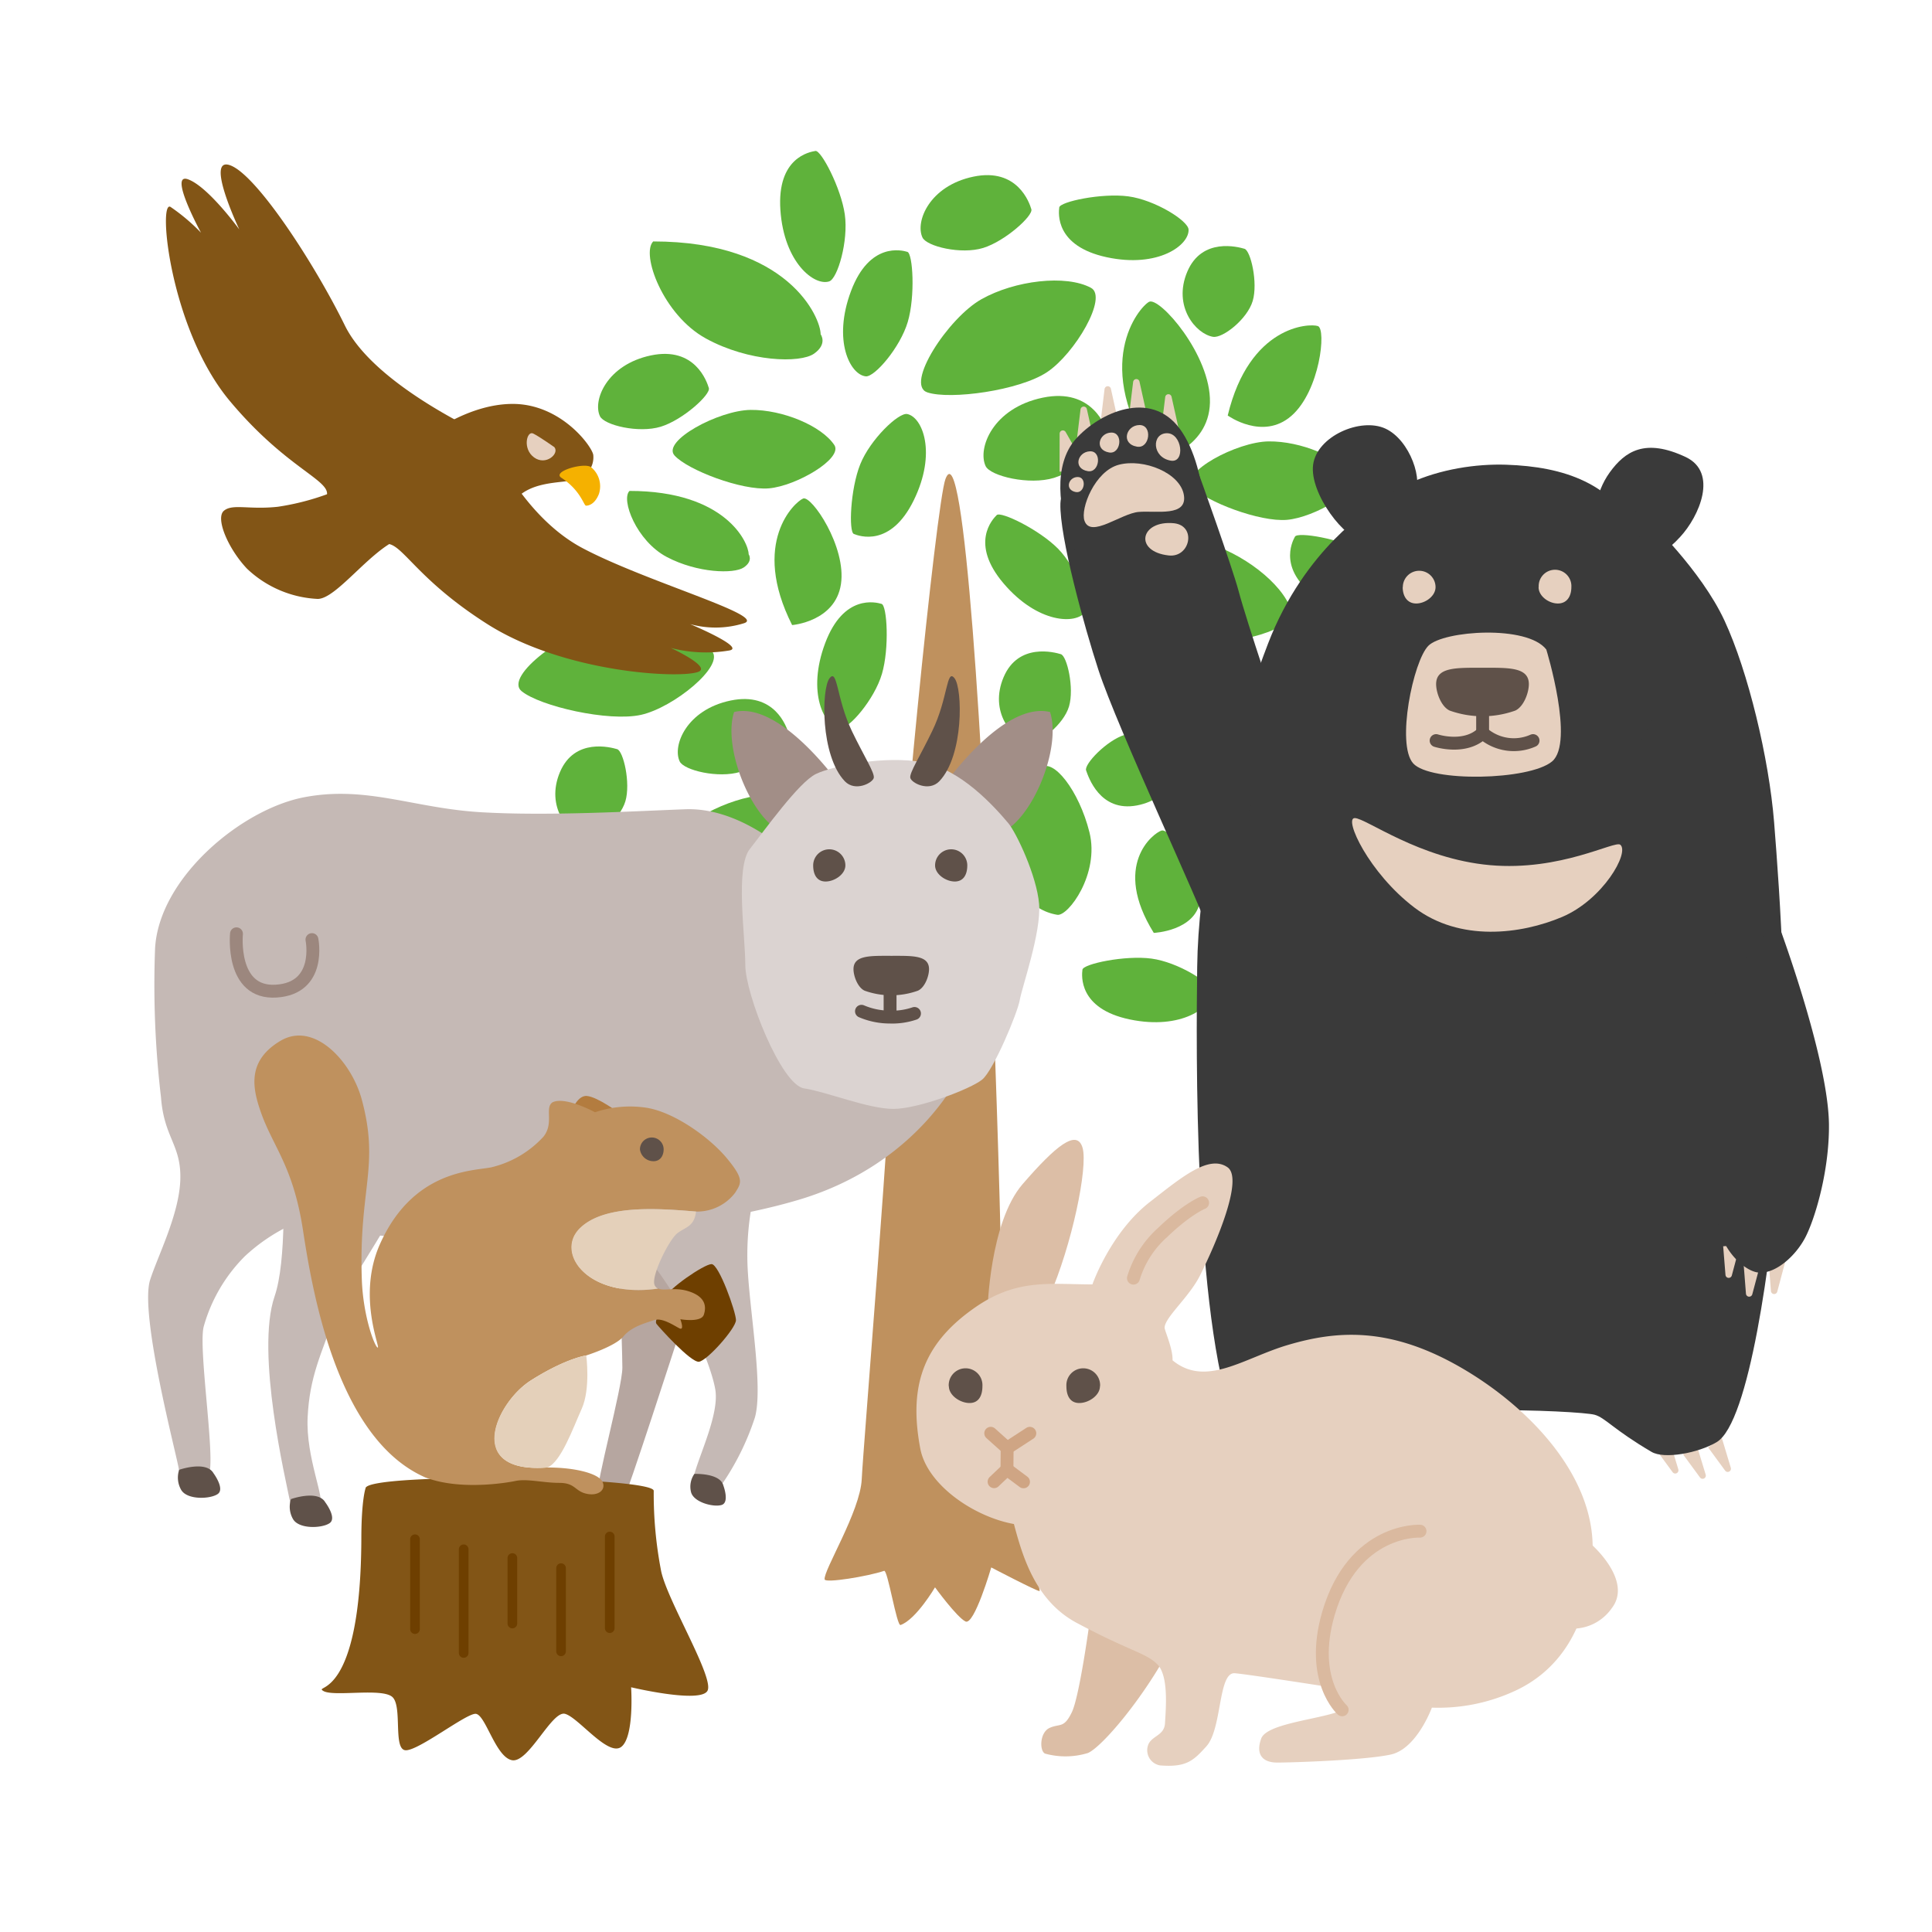 <svg id="レイヤー_1" data-name="レイヤー 1" xmlns="http://www.w3.org/2000/svg" viewBox="0 0 300 300"><defs><style>.cls-1{fill:#bf915e;}.cls-2{fill:#5fb23b;}.cls-3,.cls-5{fill:#e6d0bf;}.cls-3{stroke:#e6d0bf;}.cls-3,.cls-7{stroke-linejoin:round;}.cls-4{fill:#3a3a3a;}.cls-6{fill:#5f5149;}.cls-10,.cls-15,.cls-17,.cls-21,.cls-7,.cls-9{fill:none;}.cls-7{stroke:#5f5149;}.cls-10,.cls-15,.cls-17,.cls-7,.cls-9{stroke-linecap:round;}.cls-10,.cls-15,.cls-7,.cls-9{stroke-width:2px;}.cls-8{fill:#dcbea6;}.cls-9{stroke:#dab99f;}.cls-10,.cls-15,.cls-17,.cls-9{stroke-miterlimit:10;}.cls-10{stroke:#cfa584;}.cls-11{fill:#a28e87;}.cls-12{fill:#b6a6a0;}.cls-13{fill:#c5b9b5;}.cls-14{fill:#dbd3d1;}.cls-15{stroke:#9c877e;}.cls-16,.cls-22{fill:#825516;}.cls-17{stroke:#6e3f00;stroke-width:1.5px;}.cls-18{fill:#b37c3f;}.cls-19{fill:#6e3f00;}.cls-20{fill:#e4d0ba;}.cls-22,.cls-23{fill-rule:evenodd;}.cls-23{fill:#f5b100;}</style></defs><title>public_02</title><path class="cls-1" d="M154.21,155.87c1.69,43.73,1.82,73.19,1.82,73.19s5.85,18,5.38,18-7.49-3.67-7.49-3.67-2.64,9.06-4,8.39-4.73-5.3-4.73-5.3-2.94,5-5.35,5.85c-.6.22-2-8.61-2.55-8.41-2.55.86-9.14,1.94-9.24,1.33-.24-1.34,5.53-10.55,5.76-15.56s4.62-57.48,5.09-74.52,6.47-77,7.91-80.79C149.7,66.68,152.74,117.57,154.21,155.87Z"/><path class="cls-2" d="M123,97.06s6.69-.52,7.58-6.34S126,76.89,124.71,77.41,116.52,84.22,123,97.06Z"/><path class="cls-2" d="M179.16,144.86s6.46-.28,7.2-5-4.7-11.29-6-10.89S172.62,134.34,179.16,144.86Z"/><path class="cls-2" d="M190.64,64.52s5.44,3.93,9.88.06,5.46-13.5,4.12-13.95S194,50.53,190.64,64.52Z"/><path class="cls-2" d="M179.46,71.63s8.25-1.72,8.42-9.12S180,46,178.42,46.87,169.31,56.67,179.46,71.63Z"/><path class="cls-2" d="M116.25,86.06c0-1.76-3.52-9.83-18.5-9.83-1.37,1.32,1.07,7.78,5.81,10.27s10.4,2.64,11.92,1.62S116.25,86.06,116.25,86.06Z"/><path class="cls-2" d="M127.43,51.91c0-2.58-5-14.42-26-14.42-1.93,1.94,1.51,11.41,8.18,15.07s14.64,3.87,16.79,2.36S127.43,51.91,127.43,51.91Z"/><path class="cls-2" d="M122.25,123.72c-4.23-1.26-11.8,1.24-16.3,5.14s-9,15.41-5.37,15.87,14-3.14,17.6-6.82S125.17,124.59,122.25,123.72Z"/><path class="cls-2" d="M110.55,101.11c-2.9-3.32-10.65-5.24-16.53-4.34S78.15,105,81,107.33,94.5,112.12,99.54,111,112.56,103.4,110.55,101.11Z"/><path class="cls-2" d="M169.4,44.69c-3.89-2.09-11.81-1.15-17,1.77S140.46,59.75,144,60.93s14.31-.28,18.61-3.16S172.09,46.12,169.4,44.69Z"/><path class="cls-2" d="M200.5,94.77c-1.35-4.21-7.69-9-13.45-10.55s-17.82,1.24-16.12,4.53,10.47,9.74,15.56,10.67S201.43,97.67,200.5,94.77Z"/><path class="cls-2" d="M129.56,69.11c-2-3-8.06-5.51-13-5.46s-13.87,4.84-11.81,7.09,10.42,5.46,14.66,5.09S130.92,71.21,129.56,69.11Z"/><path class="cls-2" d="M219.32,107.31c-2-3-8.06-5.51-13-5.46s-13.87,4.84-11.81,7.08S205,114.4,209.21,114,220.68,109.4,219.32,107.31Z"/><path class="cls-2" d="M215.9,129.85c.14-3.63-3.41-9.15-7.44-11.93s-14.12-4-13.74-1,5.37,10.47,9.05,12.61S215.81,132.35,215.9,129.85Z"/><path class="cls-2" d="M210,74c-2-3.05-8.06-5.51-13-5.46s-13.87,4.84-11.81,7.09,10.42,5.46,14.66,5.09S211.35,76.14,210,74Z"/><path class="cls-2" d="M164.17,142.05c1.68.28,6.61-6.34,5-12.81s-5.66-11.65-7.63-10-5.88,8.32-5.12,13.35S160,141.36,164.17,142.05Z"/><path class="cls-2" d="M197.38,145.08c1.26-.62,2.25-6.79,1.12-10.91s-5-9.7-5.93-9.46-6,1.81-4.35,10.06S195.15,146.17,197.38,145.08Z"/><path class="cls-2" d="M188.16,154c-.07-1.37-5.24-4.6-9.36-5.15s-10.61.83-10.72,1.72-.66,6.06,7.36,7.73S188.28,156.37,188.16,154Z"/><path class="cls-2" d="M184.56,35.64c-.07-1.37-5.23-4.6-9.36-5.15s-10.61.83-10.72,1.72-.66,6,7.36,7.73S184.69,38.05,184.56,35.64Z"/><path class="cls-2" d="M191.4,106c0-1.37-5-4.85-9.09-5.6s-10.64.31-10.8,1.19-1,6,7,8.08S191.41,108.38,191.4,106Z"/><path class="cls-2" d="M126.19,154.72c1.3-.44,3-6.28,2.42-10.4s-3.68-10-4.57-9.86-6,1-5.44,9.19S123.9,155.5,126.19,154.72Z"/><path class="cls-2" d="M128.77,43.69c1.29-.44,3-6.28,2.41-10.4s-3.68-10-4.56-9.85-6,1-5.44,9.18S126.47,44.47,128.77,43.69Z"/><path class="cls-2" d="M130.44,113.09c1.36.14,5.34-4.47,6.51-8.46s.8-10.61-.06-10.86-5.88-1.58-8.76,6.1S128,112.85,130.44,113.09Z"/><path class="cls-2" d="M134.44,58.44c1.37.13,5.34-4.47,6.52-8.46s.79-10.61-.06-10.87-5.89-1.57-8.76,6.1S132,58.19,134.44,58.44Z"/><path class="cls-2" d="M140.87,64.29c-1.34-.26-5.74,3.94-7.29,7.8s-1.81,10.49-1,10.82,5.71,2.13,9.31-5.23S143.25,64.76,140.87,64.29Z"/><path class="cls-2" d="M90.94,130c1.5.25,5.33-2.73,6.17-5.58s-.32-7.81-1.28-8.09-6.6-1.83-8.88,3.56S88.28,129.58,90.94,130Z"/><path class="cls-2" d="M188.35,52.3c1.5.26,5.33-2.73,6.17-5.57s-.32-7.82-1.28-8.1-6.6-1.83-8.88,3.56S185.69,51.85,188.35,52.3Z"/><path class="cls-2" d="M182.71,116.16c-.62-1.4-5.23-2.94-8.06-2.06s-6.34,4.58-6,5.53,2.12,6.52,7.88,5.44S183.8,118.62,182.71,116.16Z"/><path class="cls-2" d="M159.84,115.25c1.5.26,5.33-2.73,6.16-5.57s-.31-7.81-1.27-8.1-6.6-1.83-8.89,3.57S157.18,114.8,159.84,115.25Z"/><path class="cls-2" d="M105.54,118.23c.65,1.38,6,2.68,9.43,1.62s7.77-5,7.47-6-2.15-6.5-9-5.07S104.38,115.79,105.54,118.23Z"/><path class="cls-2" d="M143.24,36.88c.65,1.38,6,2.68,9.43,1.62s7.77-5,7.48-6-2.15-6.5-9-5.07S142.08,34.44,143.24,36.88Z"/><path class="cls-2" d="M93.16,64.63c.66,1.39,6,2.68,9.44,1.63s7.77-5,7.47-6-2.15-6.51-9-5.07S92,62.19,93.16,64.63Z"/><path class="cls-2" d="M153.05,72.38c.74,1.55,6.79,3,10.62,1.82s8.75-5.66,8.42-6.74-2.42-7.32-10.18-5.71S151.75,69.63,153.05,72.38Z"/><path class="cls-2" d="M218.52,93.86c.43-1.3-3.19-6.19-6.83-8.21s-10.18-3.1-10.61-2.32-2.83,5.4,4,9.89S217.76,96.16,218.52,93.86Z"/><path class="cls-2" d="M168.53,95c.78-1.12-1.32-6.84-4.24-9.8s-8.89-5.85-9.52-5.22-4.24,4.38,1.07,10.62S167.14,97,168.53,95Z"/><polyline class="cls-3" points="266.89 223.45 268.28 228.06 265.64 224.46"/><polyline class="cls-3" points="262.98 224.52 264.38 229.13 261.74 225.53"/><polyline class="cls-3" points="258.74 223.7 260.13 228.31 257.49 224.71"/><polyline class="cls-3" points="192.38 221.22 189.3 224.93 193.13 222.64"/><polyline class="cls-3" points="195.56 223.72 192.49 227.43 196.32 225.13"/><polyline class="cls-3" points="199.78 224.62 196.71 228.32 200.54 226.03"/><path class="cls-4" d="M253.81,87.22s3.23.41,7.08-3.84c3-3.24,5.91-10,.89-12.4-6.35-3-9.45-.89-11.81,2.36s-2.66,7.39-2.07,8.86S253.81,87.22,253.81,87.22Z"/><path class="cls-4" d="M219.55,77.18c1.61-2.42-.59-8.86-4.43-10.63s-10.63,1.18-11.22,5.61,5,11.82,8,11.82S218.37,79,219.55,77.18Z"/><path class="cls-4" d="M255.92,80.73s8.2,7.74,11.87,15.66,6.89,21.36,7.69,31.26c.89,11.17,2.49,33.31.89,52.07-1.35,15.89-4.73,41.17-9.8,44.21-2.81,1.68-8.12,2.7-10.13,1.51-5.89-3.46-7.18-5.29-8.8-5.75-2.37-.68-31.74-1.93-37.54,2.21-2.36,1.69-2.89,2.16-7.77,4.06s-9.47-1.69-10.67-4.92c-6.31-16.83-5.92-58.33-5.76-70.93s3.25-29.89,11-50.17c5.71-14.88,16.31-21.19,16.31-21.19C215.49,75.92,246.59,73.09,255.92,80.73Z"/><path class="cls-4" d="M251.87,118.82c8.27-9.45,9.79-22,2.65-35.73-4.13-8-11.51-10.63-20.67-10.93S211.4,75.42,208.6,86.34s-5.85,24.48,6.65,35.44C221.91,127.62,245.17,126.47,251.87,118.82Z"/><path class="cls-5" d="M240.11,100.86s4.43,14.43.89,17.38-18.9,3.25-21.56.3,0-15.91,2.36-18.27S237.16,97,240.11,100.86Z"/><path class="cls-5" d="M238.91,91.17c0,1.4,1.58,2.54,3,2.54S244,92.57,244,91.17a2.54,2.54,0,1,0-5.07,0Z"/><path class="cls-5" d="M217.81,91.17c0,1.4.7,2.54,2.1,2.54s3-1.14,3-2.54a2.54,2.54,0,0,0-5.08,0Z"/><path class="cls-6" d="M223,106.23c0,1.34.8,3.51,2.11,4.11a15.16,15.16,0,0,0,10.18,0c1.31-.6,2.11-2.77,2.11-4.11,0-2.68-3.22-2.54-7.2-2.54S223,103.55,223,106.23Z"/><path class="cls-7" d="M238.05,115a7.35,7.35,0,0,1-7.83-1.19C227.48,116.46,223,115,223,115"/><path class="cls-4" d="M198.67,111.49s-5-14.68-6.35-19.75c-.95-3.57-5.94-17.58-6.67-19.53s-6.73.75-9.41,1.72-11.42-.94-11.58,4.24,3.76,19.29,5.9,25.85c2.93,9,16.16,37.19,17.13,40.6"/><path class="cls-5" d="M251.6,131.17c-.83-.7-9.26,4.15-20.24,3.17s-19.26-7.31-21-7.31,2.19,8.53,9.27,13.9,16.58,4.14,22.92,1.46S253.07,132.39,251.6,131.17Z"/><polyline class="cls-3" points="276.73 195.78 275.49 200.44 275.14 195.99"/><polyline class="cls-3" points="272.85 196.2 271.61 200.85 271.26 196.4"/><polyline class="cls-3" points="269.67 193.28 268.43 197.93 268.07 193.48"/><path class="cls-4" d="M275.93,142.9S283.87,164,284,174.59c.07,7.29-2.21,14.78-3.69,17.59s-4.43,5.47-7,5.44-6.5-4.19-6.48-8.28.62-11-.29-15.39A45.57,45.57,0,0,0,261,160.44"/><line class="cls-7" x1="230.22" y1="109.46" x2="230.22" y2="113.81"/><polyline class="cls-3" points="177.63 64.68 176.45 59.36 175.84 64.37"/><polyline class="cls-3" points="182.61 67.02 181.43 61.71 180.82 66.72"/><polyline class="cls-3" points="173.19 65.79 172.01 60.47 171.41 65.48"/><polyline class="cls-3" points="169.46 68.94 168.28 63.63 167.67 68.64"/><polyline class="cls-3" points="167.73 72.06 165.04 67.33 165.03 73.23"/><path class="cls-4" d="M166.44,84.18c-2-4.83-3-12,.64-16.05s11.55-7.72,16.11-1.56,5.6,20.69-.46,23.69S170.09,93.06,166.44,84.18Z"/><path class="cls-5" d="M173.75,72.16c3.85-1,9.51,1.27,10.08,4.7s-4.25,2.41-7,2.63-7.46,4.14-8.43,1.38C167.72,79,170,73.13,173.75,72.16Z"/><path class="cls-5" d="M181.8,71.53c-2.94-.5-3-4.22-.62-4.26S184.1,71.92,181.8,71.53Z"/><path class="cls-5" d="M176.56,69.36c-2.55-.43-1.73-3.32.36-3.36S178.56,69.7,176.56,69.36Z"/><path class="cls-5" d="M181.47,86.25c-5.46-.61-4.41-5.52.84-5C185.84,81.65,184.81,86.63,181.47,86.25Z"/><path class="cls-5" d="M172.22,70.26c-2.34-.4-1.59-3.05.33-3.09S174.06,70.58,172.22,70.26Z"/><path class="cls-5" d="M168.91,73.16c-2.34-.4-1.59-3,.33-3.08S170.75,73.48,168.91,73.16Z"/><path class="cls-5" d="M167.07,76.41c-1.77-.31-1.2-2.32.26-2.34S168.47,76.64,167.07,76.41Z"/><path class="cls-8" d="M153.34,203.45s.32-13.65,5.45-19.58,8.44-8.64,9.31-5.64-1.66,15.14-5.18,23.15S153.34,203.45,153.34,203.45Z"/><path class="cls-5" d="M247,239.71s6.62,5.67,3.28,10a7.4,7.4,0,0,1-7.74,3S244.09,240.14,247,239.71Z"/><path class="cls-8" d="M169.27,251.29s-1.6,12-2.83,14.57-1.85,1.73-3.44,2.44-1.6,3.61-.72,4a11.92,11.92,0,0,0,6.64-.09c2.12-.88,8.49-8.31,12.74-16.28C181.31,249,170.15,248.46,169.27,251.29Z"/><path class="cls-5" d="M225.91,211.82c-10.62-5.84-18.59-5.13-25.84-3-6.87,2-12.78,6.7-18,2.41.08-1.77-1.23-4.63-1.23-5.05,0-1.6,3.82-4.76,5.5-8.13,2.57-5.13,6.76-15,4.29-16.78-2.89-2.06-7.18,1.56-12,5.31-6.2,4.78-9,12.86-9,12.86-6.72,0-11.87-1-18.6,3.85-7.84,5.6-9.91,12.19-8.13,21.64,1.06,5.64,8.33,10.6,14.54,11.72,1.32,4.92,3.29,11.91,9.77,15.36,8.31,4.42,10.64,4.62,12.45,6.37s1.39,6.66,1.24,9.2c-.1,1.85-1.86,1.91-2.53,3.17a2.39,2.39,0,0,0,1.76,3.38c4.14.34,5.22-.79,7.17-2.93,2.51-2.72,1.81-11.6,4.45-11.38,2.14.18,14.39,2.1,14.39,2.1l2.33,3.59c-2.83,1.42-11.74,2-12.63,4.45s.19,3.73,2.49,3.73,13.54-.36,17.61-1.24,6.4-7.29,6.4-7.29A28.28,28.28,0,0,0,235,262.67c6.73-3,11.95-9.61,12.3-21.82S236.53,217.66,225.91,211.82Z"/><path class="cls-6" d="M170.8,215.25c0,1.44-1.76,2.61-3.21,2.61s-2-1.17-2-2.61a2.62,2.62,0,1,1,5.23,0Z"/><path class="cls-6" d="M147.34,215.25c0,1.44,1.77,2.61,3.21,2.61s2-1.17,2-2.61a2.62,2.62,0,1,0-5.23,0Z"/><path class="cls-9" d="M220.5,237.76s-10.31-.54-14.23,12.8c-3,10.37,2.14,14.94,2.14,14.94"/><polyline class="cls-10" points="153.84 222.56 156.39 224.85 159.91 222.56"/><line class="cls-10" x1="156.39" y1="224.85" x2="156.36" y2="228.18"/><polyline class="cls-10" points="154.36 230.08 156.36 228.18 158.93 230.1"/><path class="cls-9" d="M176,198.47a15.58,15.58,0,0,1,4.54-7.1c3.82-3.67,6.2-4.6,6.2-4.6"/><path class="cls-11" d="M130.36,121.82s-9.12-13-16.37-11.26c-1.9,5.84,3.15,17.67,8.2,18.93A38.83,38.83,0,0,1,130.36,121.82Z"/><path class="cls-12" d="M107.58,188.77S107.11,202,106,205.43,97.4,232,96.78,232.94s-3.7.93-4-.77,3.86-16.72,3.86-19.8-.77-23.91-.77-23.91"/><path class="cls-13" d="M149.3,166.26s-6.32,14.34-25.13,20-50.77,6.79-62.31,5.86c-7.71-.61-15-2.16-17.12-1.69A28,28,0,0,0,38,195.09,24.9,24.9,0,0,0,31.63,206c-.92,3.55,2.16,22.41.61,23.18s-4.3.61-4.45-.93-6.2-24.1-4.48-29.51c1.2-3.75,4.54-10.21,4.69-15.61s-2.53-6.43-3-12.75a148.42,148.42,0,0,1-.92-23.13c.62-10.95,13.42-21.59,23.13-23.45s17,1.7,27.45,2.32,23.75-.16,31.77-.46,15,6,15,6"/><path class="cls-13" d="M117.07,185.53a43.07,43.07,0,0,0-.92,12.34c.46,6.94,2.31,17.74,1.08,22.21a40.44,40.44,0,0,1-5.4,10.79c-.93,1.24-4.94,1.39-4-2s3.86-9.41,3.24-13.11-4.94-15.58-15.58-26.22"/><path class="cls-11" d="M146.68,121.82s9.11-13,16.37-11.26c1.89,5.84-3.16,17.67-8.2,18.93A39.12,39.12,0,0,0,146.68,121.82Z"/><path class="cls-14" d="M156.57,127.82c1.25,1.49,4.42,8.18,4.78,12.55s-2.66,12.91-3,14.91-4.07,10.91-5.84,12.36-9.9,4.55-13.79,4.55-10.33-2.65-13.87-3.19-9.12-14.63-9.12-19.18-1.59-15.09.71-18,7.6-10.36,10.26-11.64,10.78-2.9,16.62-1.81S154.27,125.09,156.57,127.82Z"/><path class="cls-6" d="M145.2,134.38c0,1.38,1.68,2.5,3.06,2.5s1.94-1.12,1.94-2.5a2.5,2.5,0,0,0-5,0Z"/><path class="cls-6" d="M126.27,134.38c0,1.38.55,2.5,1.93,2.5s3.07-1.12,3.07-2.5a2.5,2.5,0,1,0-5,0Z"/><path class="cls-6" d="M132.53,150.49c0,1.09.66,2.85,1.72,3.34a12.29,12.29,0,0,0,8.29,0c1.07-.49,1.72-2.25,1.72-3.34,0-2.19-2.62-2.07-5.86-2.07S132.53,148.3,132.53,150.49Z"/><path class="cls-6" d="M145.85,121.32c3.83-4,3.63-14.39,2.37-16s-1,3.14-3.47,8.2c-1.84,3.83-3.56,6.48-3.4,7.26S144.22,123,145.85,121.32Z"/><path class="cls-6" d="M131.19,121.32c-3.83-4-3.64-14.39-2.38-16s1.05,3.14,3.47,8.2c1.84,3.83,3.56,6.48,3.4,7.26S132.81,123,131.19,121.32Z"/><path class="cls-13" d="M63.56,133.41s8.63,14.12,6.47,31.24-15.57,32.76-17.88,39.23-4.07,9.86-4.38,16.18,2.82,12.82,1.9,13.9-4,2.47-4.63-.77-5.39-23.18-2.4-31.9c1.86-5.42,1.49-17.45,1-24.09"/><path class="cls-15" d="M48.44,145.9s1.55,7.55-5.55,8S36.72,145,36.72,145"/><path class="cls-7" d="M142,157.37a10.71,10.71,0,0,1-3.84.56,11.16,11.16,0,0,1-4.39-.9"/><path class="cls-6" d="M112.33,230.69c-.49-2-4.51-1.82-4.51-1.82a3.46,3.46,0,0,0-.52,2.81c.4,1.62,3.56,2.41,4.78,2S112.33,230.69,112.33,230.69Z"/><path class="cls-6" d="M33.15,228.76c-1.15-2-5.33-.53-5.33-.53a3.83,3.83,0,0,0,.32,3.13c.94,1.58,4.52,1.43,5.67.63S33.15,228.76,33.15,228.76Z"/><path class="cls-6" d="M50.51,233.28c-1.15-2-5.33-.5-5.33-.5a3.83,3.83,0,0,0,.33,3.12c.94,1.58,4.52,1.42,5.68.61S50.51,233.28,50.51,233.28Z"/><line class="cls-7" x1="138.21" y1="152.86" x2="138.21" y2="157.15"/><path class="cls-16" d="M56.76,231.11c0-2.51,44.68-1.84,44.75.38A63,63,0,0,0,102.67,244c1,4.63,8.23,16.46,7.2,18.52S98,262,98,262s.52,7.72-1.54,9.26-6.69-4.63-8.74-5.14-5.66,7.71-8.23,7.2-4.12-7.2-5.66-7.2-8.75,5.66-10.8,5.66-.52-6.69-2.06-8.23-9.26,0-10.8-1,5.94,1.72,5.94-24.1C56.15,232.8,56.76,231.11,56.76,231.11Z"/><line class="cls-17" x1="64.44" y1="239.01" x2="64.44" y2="252.97"/><line class="cls-17" x1="72" y1="240.57" x2="72" y2="256.67"/><line class="cls-17" x1="87.12" y1="243.5" x2="87.12" y2="256.42"/><line class="cls-17" x1="79.56" y1="241.93" x2="79.56" y2="252.1"/><line class="cls-17" x1="94.68" y1="238.59" x2="94.68" y2="252.82"/><path class="cls-18" d="M96.18,172.85s-3.37-2.53-5.06-2.67-2.66,3.09-2.66,3.09S95.2,175.38,96.18,172.85Z"/><path class="cls-19" d="M103.34,201.48c.25-1.24,6-5.19,7.15-5.19s3.79,7.44,3.79,8.7-4.49,6.32-5.75,6.46-6.18-5.33-6.6-5.89S103.06,202.89,103.34,201.48Z"/><path class="cls-1" d="M112.88,179.87c-2.67-3.23-8.14-7.16-12.49-7.86a17.07,17.07,0,0,0-8,.7s-4.63-2.53-6.6-1.54c-1.26.84.28,3.23-1.4,5.33a16,16,0,0,1-8.14,4.77c-2.81.56-12.09.41-17.23,11.87-3.6,8,.06,16.11-.36,16.11s-2.29-4.76-2.48-10.68c-.47-14.07,2.8-17.44,0-27.82-1.62-6-7.43-12.22-12.63-9.13s-4.35,7.3-3.09,10.95c1.93,5.58,5.06,8.42,6.6,18.53s5.47,32.42,19,38.32c5.9,2.24,13.9.56,13.9.56,1.82-.42,4.35.28,6.87.28s2.39,1.26,4.21,1.68,3.09-.56,2.53-1.82-4.07-2.25-8.56-2.25c-12.92,1-8-10.08-2.57-13.52s8.6-3.88,8.6-3.88,4.5-1.41,5.76-2.95,3.51-2.1,4.77-2.53,3.09.85,3.93,1.27.14-1.41.14-1.41,3.23.57,3.65-.7.28-2.81-2.39-3.65c-2.11-.67-3.78,0-4.66-.41h0c-11,1.59-16-5.53-12.17-9.34s12.42-3.08,18.09-2.62a7.41,7.41,0,0,0,6-2.93C115.13,183.66,115.55,183.1,112.88,179.87Z"/><path class="cls-20" d="M90,190.75c-3.81,3.81,1.19,10.93,12.17,9.34h0a1,1,0,0,1-.53-.57c-.56-1.4,2.25-7,3.51-8s2.65-1,2.93-3.39C102.42,187.67,93.81,186.94,90,190.75Z"/><path class="cls-20" d="M85,227.87c2.1-.84,3.93-6,5.33-9.12s.7-8.28.7-8.28-3.14.41-8.6,3.88S72,228.86,85,227.87Z"/><path class="cls-6" d="M99.37,178.47a2.11,2.11,0,0,0,2.13,1.84c1,0,1.55-.83,1.55-1.84a1.84,1.84,0,1,0-3.68,0Z"/><path class="cls-21" d="M106.28,183.52s-7.58-.14-12.07-.42-6.88-3.51-8.14-3.79,1.69,5.47,7.72,5.75S102.07,184.64,106.28,183.52Z"/><path class="cls-21" d="M85.79,186.05s-5.05,3.93-6.74,4.35-5.61-1-7.72.42-6.59,5.61-6.73,9.68.7,16.57,1.12,17.41,0-16.28,2.24-19.65,2.81-4.64,5.34-4.64,5.19.57,6.74.29S85.51,187.59,85.79,186.05Z"/><path class="cls-21" d="M82.28,182.12c-1.26-.71-4.07,2.1-6.6,2.24s-5.33-.84-10,3.23-7.44,13.19-5.9,18.95,2.39,8,2.39,8a63.07,63.07,0,0,1-1.12-11.37c.14-4.91,3.79-11.79,7.3-14.74s5.33-1.68,8.7-2.38A8.74,8.74,0,0,0,82.28,182.12Z"/><path class="cls-22" d="M75.76,67.73S58.19,60,53.55,50.54,40,27.35,35.83,25.7s1.33,9.93,1.33,9.93S32.35,29,29.21,27.85s2,8.28,2,8.28a30,30,0,0,0-4.73-4c-2-1.16-.07,19.05,9.21,30.14s16.39,12.42,14.9,15.07S52.72,87,56.7,86,75.76,67.73,75.76,67.73Z"/><path class="cls-22" d="M53.15,75.79a38.92,38.92,0,0,1-10,2.9c-4.51.49-7-.51-8.37.61s.59,5.84,3.57,9A17.09,17.09,0,0,0,49.33,93c2.9,0,8.11-7.47,12.58-9.29S57,74.47,53.15,75.79Z"/><path class="cls-22" d="M75.76,67.73s5,12.28,14.75,17.41c9.86,5.21,28.73,10.49,25,11.64a14.81,14.81,0,0,1-8.35.13s8.87,3.71,6,4.11a21.68,21.68,0,0,1-9-.41s6.24,2.88,4.33,3.69c-2.62,1.12-20.73.28-32.81-7.39S62.19,83.37,59.3,84.6s-10.46-1.78-9.37-5.06S75.76,67.73,75.76,67.73Z"/><path class="cls-22" d="M66.66,67.49s6-4.71,12.82-4.77c7.74-.08,12.65,6.86,12.65,8a3.55,3.55,0,0,1-2.65,3.73c-2.31.67-7.45.08-9.93,3.72C71.1,80,63.85,70.31,66.66,67.49Z"/><path class="cls-23" d="M91.8,72.56A3.83,3.83,0,0,1,93,76.7c-.66,1.66-1.65,1.82-2,1.82s-.8-2.32-3.78-4.3C85.53,73.22,90.81,71.73,91.8,72.56Z"/><path class="cls-5" d="M86.08,69.43s-2.28-1.61-3.28-2.11-1.71,2.37.13,3.71S86.91,70.43,86.08,69.43Z"/><rect class="cls-21" width="300" height="300"/></svg>